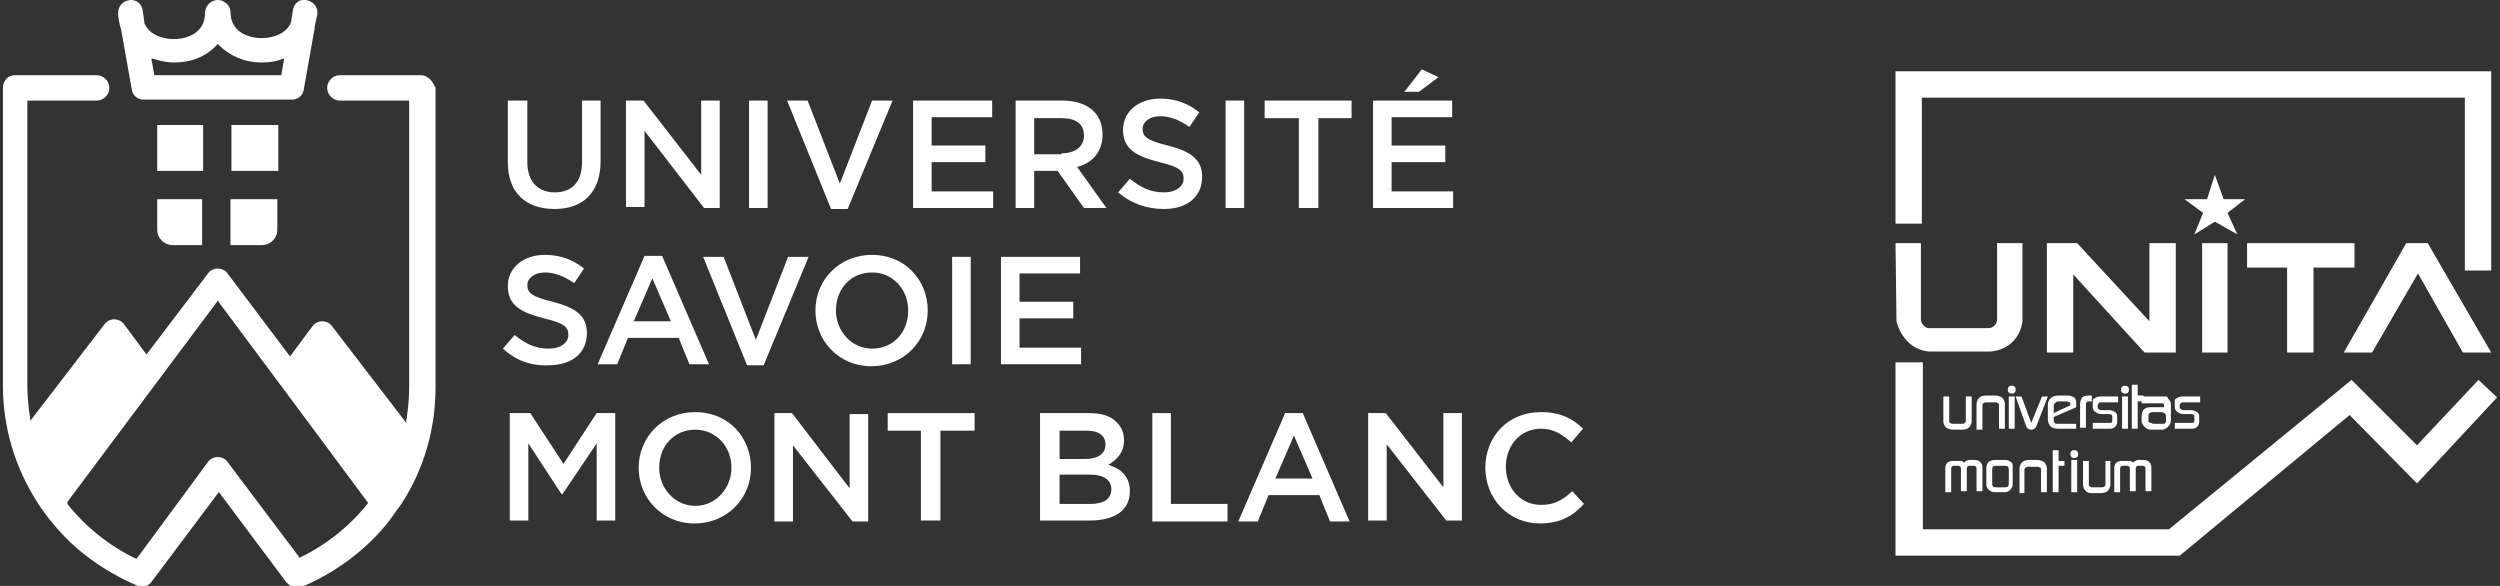 <?xml version="1.0" encoding="utf-8"?>
<!-- Generator: Adobe Illustrator 27.6.1, SVG Export Plug-In . SVG Version: 6.00 Build 0)  -->
<svg version="1.1" id="Calque_1" xmlns="http://www.w3.org/2000/svg" xmlns:xlink="http://www.w3.org/1999/xlink" x="0px" y="0px"
	 viewBox="0 0 256 60" style="enable-background:new 0 0 256 60;" xml:space="preserve">
<rect x="0" y="0" width="256" height="60" fill="#333333" stroke="none"/>
<style type="text/css">
	.st0{fill:#FFFFFF;}
</style>
<g>
	<g>
		<path class="st0" d="M52,16.6v-6.3H54v6.3c0,2,1.1,3.1,2.8,3.1c1.7,0,2.8-1,2.8-3.1v-6.3h1.9v6.2c0,3.3-1.9,4.9-4.7,4.9
			C53.9,21.4,52,19.8,52,16.6z"/>
		<path class="st0" d="M64.1,10.3h1.8l5.9,7.6v-7.6h1.9v11h-1.6L66,13.4v7.8h-1.9V10.3z"/>
		<path class="st0" d="M76.7,10.3h1.9v11h-1.9V10.3z"/>
		<path class="st0" d="M80.6,10.3h2.1l3.3,8.5l3.3-8.5h2.1l-4.6,11.1h-1.7L80.6,10.3z"/>
		<path class="st0" d="M93.4,10.3h8.2V12h-6.2v2.9h5.5v1.7h-5.5v3h6.3v1.7h-8.2V10.3z"/>
		<path class="st0" d="M103.9,10.3h4.9c1.4,0,2.5,0.4,3.2,1.1c0.6,0.6,0.9,1.4,0.9,2.4v0c0,1.8-1.1,2.9-2.6,3.3l3,4.2H111l-2.7-3.8
			h-2.4v3.8h-1.9V10.3z M108.7,15.7c1.4,0,2.3-0.7,2.3-1.8v0c0-1.2-0.8-1.8-2.3-1.8h-2.8v3.7H108.7z"/>
		<path class="st0" d="M114.5,19.7l1.2-1.4c1.1,0.9,2.1,1.4,3.5,1.4c1.2,0,2-0.6,2-1.4v0c0-0.8-0.4-1.2-2.5-1.7
			c-2.3-0.6-3.7-1.3-3.7-3.3v0c0-1.9,1.6-3.2,3.8-3.2c1.6,0,2.9,0.5,4,1.4l-1,1.5c-1-0.7-2-1.1-3-1.1c-1.1,0-1.8,0.6-1.8,1.3v0
			c0,0.8,0.5,1.2,2.6,1.7c2.3,0.6,3.5,1.4,3.5,3.2v0c0,2.1-1.6,3.3-3.9,3.3C117.5,21.4,115.9,20.9,114.5,19.7z"/>
		<path class="st0" d="M125.5,10.3h1.9v11h-1.9V10.3z"/>
		<path class="st0" d="M133,12.1h-3.5v-1.8h8.9v1.8H135v9.2h-2V12.1z"/>
		<path class="st0" d="M140.5,10.3h8.2V12h-6.2v2.9h5.5v1.7h-5.5v3h6.3v1.7h-8.2V10.3z M145.6,7.1l1.7,0.8l-2,1.5h-1.5L145.6,7.1z"
			/>
		<path class="st0" d="M51.5,35.7l1.2-1.4c1.1,0.9,2.1,1.4,3.5,1.4c1.2,0,2-0.6,2-1.4v0c0-0.8-0.4-1.2-2.5-1.7
			c-2.3-0.6-3.7-1.3-3.7-3.3v0c0-1.9,1.6-3.2,3.8-3.2c1.6,0,2.9,0.5,4,1.4l-1,1.5c-1-0.7-2-1.1-3-1.1c-1.1,0-1.8,0.6-1.8,1.3v0
			c0,0.8,0.5,1.2,2.6,1.7c2.3,0.6,3.5,1.4,3.5,3.2v0c0,2.1-1.6,3.3-3.9,3.3C54.4,37.5,52.8,36.9,51.5,35.7z"/>
		<path class="st0" d="M66,26.2h1.8l4.8,11.1h-2l-1.1-2.7h-5.2l-1.1,2.7h-2L66,26.2z M68.7,32.9l-1.9-4.4l-1.9,4.4H68.7z"/>
		<path class="st0" d="M72,26.3h2.1l3.3,8.5l3.3-8.5h2.1l-4.6,11.1h-1.7L72,26.3z"/>
		<path class="st0" d="M83.5,31.8L83.5,31.8c0-3.1,2.4-5.7,5.8-5.7c3.4,0,5.7,2.6,5.7,5.7v0c0,3.1-2.4,5.7-5.8,5.7
			C85.9,37.5,83.5,34.9,83.5,31.8z M93,31.8L93,31.8c0-2.2-1.6-3.9-3.7-3.9c-2.2,0-3.7,1.7-3.7,3.9v0c0,2.1,1.6,3.9,3.7,3.9
			C91.5,35.7,93,34,93,31.8z"/>
		<path class="st0" d="M97.5,26.3h1.9v11h-1.9V26.3z"/>
		<path class="st0" d="M102.4,26.3h8.2V28h-6.2v2.9h5.5v1.7h-5.5v3h6.3v1.7h-8.2V26.3z"/>
		<path class="st0" d="M52.2,42.3h2.1l3.4,5.2l3.4-5.2H63v11h-1.9v-7.9l-3.5,5.2h-0.1l-3.4-5.2v7.9h-1.9V42.3z"/>
		<path class="st0" d="M65.4,47.9L65.4,47.9c0-3.1,2.4-5.7,5.8-5.7c3.4,0,5.7,2.6,5.7,5.7v0c0,3.1-2.4,5.7-5.8,5.7
			C67.8,53.6,65.4,51,65.4,47.9z M74.9,47.9L74.9,47.9c0-2.2-1.6-3.9-3.7-3.9c-2.2,0-3.7,1.7-3.7,3.9v0c0,2.1,1.6,3.9,3.7,3.9
			S74.9,50,74.9,47.9z"/>
		<path class="st0" d="M79.3,42.3h1.8L87,50v-7.6h1.9v11h-1.6l-6.1-7.8v7.8h-1.9V42.3z"/>
		<path class="st0" d="M94.4,44.1h-3.5v-1.8h8.9v1.8h-3.5v9.2h-2V44.1z"/>
		<path class="st0" d="M106.6,42.3h4.9c1.3,0,2.3,0.3,2.9,1c0.5,0.5,0.7,1.1,0.7,1.8v0c0,1.3-0.8,2-1.6,2.5c1.3,0.4,2.2,1.2,2.2,2.7
			v0c0,2-1.6,3-4.1,3h-5.1V42.3z M113.2,45.5c0-0.9-0.7-1.4-1.9-1.4h-2.8V47h2.6C112.4,47,113.2,46.5,113.2,45.5L113.2,45.5z
			 M111.6,48.6h-3.1v3h3.2c1.3,0,2.1-0.5,2.1-1.5v0C113.8,49.2,113.1,48.6,111.6,48.6z"/>
		<path class="st0" d="M118,42.3h1.9v9.3h5.8v1.8H118V42.3z"/>
		<path class="st0" d="M131.6,42.3h1.8l4.8,11.1h-2l-1.1-2.7h-5.2l-1.1,2.7h-2L131.6,42.3z M134.4,49l-1.9-4.4l-1.9,4.4H134.4z"/>
		<path class="st0" d="M140.1,42.3h1.8l5.9,7.6v-7.6h1.9v11h-1.6l-6.1-7.8v7.8h-1.9V42.3z"/>
		<path class="st0" d="M152.1,47.9L152.1,47.9c0-3.2,2.3-5.7,5.7-5.7c2,0,3.3,0.7,4.3,1.7l-1.2,1.4c-0.9-0.8-1.8-1.4-3.1-1.4
			c-2.1,0-3.6,1.7-3.6,3.9v0c0,2.2,1.5,3.9,3.6,3.9c1.4,0,2.2-0.5,3.2-1.4l1.2,1.3c-1.1,1.2-2.4,2-4.5,2
			C154.5,53.6,152.1,51.1,152.1,47.9z"/>
	</g>
	<g>
		<path class="st0" d="M16.1,20.4v3.1c0,0.9,0.7,1.6,1.6,1.6h3v-4.7H16.1z"/>
		<path class="st0" d="M23.7,25.1h3.1c0.9,0,1.6-0.7,1.6-1.6v-3.1h-4.8V25.1z"/>
		<polygon class="st0" points="20.8,12.8 18.3,12.8 17.7,12.8 16.1,12.8 16.1,14.4 16.1,15.6 16.1,17.5 20.8,17.5 		"/>
		<polygon class="st0" points="28.5,17.5 28.5,14.4 28.5,14.4 28.5,12.8 26.9,12.8 26.3,12.8 23.7,12.8 23.7,17.5 		"/>
	</g>
	<path class="st0" d="M43.1,7.7h-8.3c-0.7,0-1.3,0.6-1.3,1.3c0,0.7,0.6,1.3,1.3,1.3h7.1v29.3c0,1.1-0.1,2.3-0.3,3.5l0,0.2l-7.6-9.9
		c-0.2-0.3-0.6-0.5-1-0.5c-0.4,0-0.8,0.2-1,0.5l-2.3,3.1L23.3,28c-0.2-0.3-0.6-0.5-1-0.5c-0.4,0-0.8,0.2-1,0.5L15,36.3l-2.3-3.1
		c-0.2-0.3-0.6-0.5-1-0.5c-0.4,0-0.8,0.2-1,0.5l-7.6,9.9l0-0.2c-0.2-1.2-0.3-2.4-0.3-3.5V10.3h7.1c0.7,0,1.3-0.6,1.3-1.3
		c0-0.7-0.6-1.3-1.3-1.3H1.5C0.8,7.7,0.3,8.3,0.3,9v30.5c0,4.2,1.2,8.3,3.5,11.9c0.5,0.8,1.1,1.6,1.7,2.3c2.2,2.7,5.2,4.8,8.4,6.2
		c0.2,0.1,0.4,0.2,0.6,0.2c0.4,0,0.8-0.2,1-0.5l6.9-9.2l0.1,0.1l6.8,9.1c0.2,0.2,0.4,0.4,0.6,0.5l0.1,0c0.1,0,0.2,0.1,0.4,0.1
		c0,0,0,0,0,0c0.2,0,0.3,0,0.5-0.1c3.3-1.4,6.2-3.5,8.5-6.2c0.6-0.7,1.1-1.5,1.7-2.3c2.3-3.5,3.5-7.7,3.5-11.9V9
		C44.3,8.3,43.8,7.7,43.1,7.7z M37.7,51.5c-1.9,2.4-4.3,4.3-7,5.6l-0.1,0l0-0.1l-7.3-9.7c-0.2-0.3-0.6-0.5-1-0.5
		c-0.4,0-0.8,0.2-1,0.5L14,57.2l-0.1,0c-2.7-1.3-5.1-3.2-7-5.6l0-0.1l0-0.1l15.4-20.6l7.3,9.8L37.7,51.5L37.7,51.5z"/>
	<g>
		<path class="st0" d="M32.5,1.3c0-0.7-0.5-1.2-1.2-1.3c-0.7-0.1-1.2,0.4-1.3,1l-0.2,1.3c-0.4,1-1.6,1.6-3,1.6
			c-1.5,0-3.2-0.7-3.2-2.7C23.6,0.6,23,0,22.3,0C21.6,0,21,0.6,21,1.3c0,2-1.7,2.7-3.2,2.7c-1.4,0-2.6-0.6-3-1.6l0,0L14.6,1
			c-0.1-0.6-0.6-1-1.2-1c0,0-0.1,0-0.1,0c-0.7,0.1-1.2,0.6-1.2,1.3c0,0.1,0,0.2,0,0.2c0,0.3,0.2,1.3,0.3,1.5c0,0,0,0,0,0l1.1,6.2
			c0.1,0.6,0.6,1,1.2,1h15.2c0.6,0,1.1-0.4,1.2-1L32.2,3c0,0,0,0,0,0c0-0.2,0.2-1.2,0.3-1.5C32.5,1.4,32.5,1.3,32.5,1.3z M28.8,7.7
			H15.8L15.5,6l0.1,0c0.7,0.2,1.4,0.4,2.2,0.4c1.8,0,3.3-0.6,4.4-1.8l0.1-0.1l0.1,0.1c1.1,1.1,2.6,1.8,4.4,1.8
			c0.8,0,1.5-0.1,2.2-0.4l0.1,0L28.8,7.7z"/>
	</g>
</g>
<g>
	<polygon class="st0" points="226.8,17.9 227.7,20.4 229.9,20.4 228.1,21.8 229.1,24 226.8,22.7 224.7,24 225.6,21.8 223.7,20.4 
		226,20.4 	"/>
	<polygon class="st0" points="194.1,7.3 255.1,7.3 255.1,27.7 252.4,27.7 252.4,10 196.8,10 196.8,22.9 194.1,22.9 	"/>
	<polygon class="st0" points="194.1,37.1 196.9,37.1 196.9,54.2 222.1,54.2 240.8,38.9 247.5,45.6 253.8,38.9 255.7,40.7 
		247.5,49.5 240.6,42.5 223.2,56.9 194.1,56.9 	"/>
	<path class="st0" d="M194.1,24.9h2.6c0,0,0,5.8,0,7.8c0,0.4,0.4,0.9,0.8,0.9c0.6,0,5.5,0,6.1,0c0.5,0,0.9-0.4,0.9-0.9
		c0-1.9,0-7.8,0-7.8h2.6v8c0,0-0.2,2.8-3.3,3.1c-0.4,0-5.8,0-6.2,0c-2.8-0.2-3.4-3.1-3.4-3.1L194.1,24.9z"/>
	<polygon class="st0" points="209.6,24.9 212.7,24.9 220.1,32.9 220.1,24.9 222.8,24.9 222.8,36.1 219.6,36.1 212.3,28.1 
		212.3,36.1 209.6,36.1 	"/>
	<rect x="225.5" y="24.9" class="st0" width="2.6" height="11.2"/>
	<polygon class="st0" points="230.1,24.9 241.1,24.9 241.1,27.4 236.9,27.4 236.9,36.1 234.2,36.1 234.2,27.4 230.1,27.4 	"/>
	<polygon class="st0" points="240,36.1 242.9,36.1 247.6,28 252.2,36.1 255.1,36.1 248.6,24.9 246.4,24.9 	"/>
	<g>
		<path class="st0" d="M201.9,40.6v2.5c0,0.3-0.1,0.5-0.3,0.7c-0.1,0.1-0.4,0.2-0.7,0.2H200c-0.3,0-0.5-0.1-0.7-0.2
			c-0.2-0.2-0.3-0.4-0.3-0.7v-2.5h0.6V43l0,0.2c0,0,0,0.1,0.1,0.1c0.1,0.1,0.2,0.1,0.3,0.1h0.9c0.1,0,0.2,0,0.3-0.1
			c0.1-0.1,0.1-0.1,0.1-0.3v-2.4H201.9z"/>
		<path class="st0" d="M202.4,43.9v-2.5c0-0.3,0.1-0.5,0.3-0.7c0.1-0.1,0.4-0.2,0.7-0.2h0.9c0.3,0,0.5,0.1,0.7,0.2
			c0.2,0.2,0.3,0.4,0.3,0.7v2.5h-0.6v-2.4l0-0.1l0,0c0,0,0-0.1-0.1-0.1c-0.1-0.1-0.2-0.1-0.3-0.1h-0.9c-0.1,0-0.2,0-0.3,0.1
			c-0.1,0.1-0.1,0.1-0.1,0.3v2.4H202.4z"/>
		<path class="st0" d="M205.6,39.9c0-0.1,0-0.2,0.1-0.3c0.1-0.1,0.2-0.1,0.3-0.1c0.1,0,0.2,0,0.3,0.1c0.1,0.1,0.1,0.2,0.1,0.3
			c0,0.1,0,0.2-0.1,0.3c-0.1,0.1-0.2,0.1-0.3,0.1c-0.1,0-0.2,0-0.3-0.1C205.6,40.1,205.6,40,205.6,39.9z M205.7,43.9v-3.3h0.6v3.3
			H205.7z"/>
		<path class="st0" d="M206.4,40.6h0.6l1,2.7l1.1-2.7h0.6l-1.2,3.1c-0.1,0.2-0.3,0.3-0.5,0.3c-0.2,0-0.4-0.1-0.5-0.3L206.4,40.6z"/>
		<path class="st0" d="M212.6,43.9h-1.9c-0.3,0-0.5-0.1-0.7-0.2c-0.1-0.1-0.1-0.2-0.2-0.3c0-0.1-0.1-0.2-0.1-0.4v-1.5
			c0-0.6,0.4-1,1.1-1h0.9c0.3,0,0.5,0.1,0.7,0.2c0.2,0.2,0.2,0.4,0.2,0.6v0.4l-2.3,1V43c0,0.1,0,0.2,0.1,0.3c0,0.1,0.2,0.1,0.3,0.1
			h1.9V43.9z M210.3,41.6v0.7l1.7-0.8v-0.1c0-0.1,0-0.2-0.1-0.2c-0.1,0-0.1-0.1-0.3-0.1h-0.9C210.5,41.2,210.3,41.3,210.3,41.6z"/>
		<path class="st0" d="M213,43.9v-2.5c0-0.3,0.1-0.5,0.2-0.7c0.1-0.1,0.4-0.2,0.7-0.2h0.3v0.6h-0.3c-0.2,0-0.3,0.1-0.3,0.3v2.4H213z
			"/>
		<path class="st0" d="M214.3,43.9v-0.6h1.8c0.2,0,0.2-0.1,0.2-0.3v-0.3c0-0.2-0.1-0.3-0.3-0.3h-0.8c-0.3,0-0.5-0.1-0.6-0.2
			c-0.2-0.1-0.3-0.3-0.3-0.5v-0.4c0-0.1,0-0.2,0-0.3c0-0.1,0.1-0.2,0.2-0.2c0.1-0.1,0.3-0.2,0.6-0.2h1.8v0.6h-1.8
			c-0.1,0-0.1,0-0.2,0.1c0,0-0.1,0.1-0.1,0.2v0.2c0,0.1,0,0.1,0.1,0.2c0.1,0,0.1,0.1,0.2,0.1h0.9c0.2,0,0.4,0.1,0.6,0.2
			c0.2,0.2,0.2,0.3,0.2,0.5v0.5c0,0.2-0.1,0.4-0.2,0.5c-0.1,0.1-0.3,0.2-0.5,0.2H214.3z"/>
		<path class="st0" d="M217.2,39.9c0-0.1,0-0.2,0.1-0.3c0.1-0.1,0.2-0.1,0.3-0.1c0.1,0,0.2,0,0.3,0.1c0.1,0.1,0.1,0.2,0.1,0.3
			c0,0.1,0,0.2-0.1,0.3c-0.1,0.1-0.2,0.1-0.3,0.1c-0.1,0-0.2,0-0.3-0.1C217.2,40.1,217.2,40,217.2,39.9z M217.3,43.9v-3.3h0.6v3.3
			H217.3z"/>
		<path class="st0" d="M218.3,43.9v-4.5h0.6v1.1h0.6v0.6h-0.6v2.8H218.3z"/>
		<path class="st0" d="M219.5,40.6h2c0.1,0,0.3,0,0.3,0c0.1,0,0.2,0.1,0.2,0.2c0.2,0.2,0.3,0.4,0.3,0.6v1.7c0,0.2-0.1,0.4-0.3,0.6
			c-0.2,0.2-0.4,0.3-0.6,0.3h-1.2c-0.2,0-0.4-0.1-0.6-0.3c-0.2-0.2-0.3-0.4-0.3-0.6v-0.4c0-0.7,0.3-1,0.9-1h1.4v-0.2
			c0-0.2-0.1-0.2-0.3-0.2h-2V40.6z M220.2,43.3c0.1,0,0.2,0.1,0.3,0.1h0.8c0.1,0,0.2,0,0.3,0c0.1,0,0.1-0.1,0.2-0.2l0-0.1v-0.5
			c0-0.2-0.2-0.4-0.5-0.4h-0.8c-0.3,0-0.5,0.1-0.5,0.4v0.5c0,0,0,0.1,0,0.1C220.1,43.2,220.1,43.3,220.2,43.3z"/>
		<path class="st0" d="M222.7,43.9v-0.6h1.8c0.2,0,0.2-0.1,0.2-0.3v-0.3c0-0.2-0.1-0.3-0.3-0.3h-0.8c-0.3,0-0.5-0.1-0.6-0.2
			c-0.2-0.1-0.3-0.3-0.3-0.5v-0.4c0-0.1,0-0.2,0-0.3c0-0.1,0.1-0.2,0.2-0.2c0.1-0.1,0.3-0.2,0.6-0.2h1.8v0.6h-1.8
			c-0.1,0-0.1,0-0.2,0.1c0,0-0.1,0.1-0.1,0.2v0.2c0,0.1,0,0.1,0.1,0.2c0.1,0,0.1,0.1,0.2,0.1h0.9c0.2,0,0.4,0.1,0.6,0.2
			c0.2,0.2,0.2,0.3,0.2,0.5v0.5c0,0.2-0.1,0.4-0.2,0.5c-0.1,0.1-0.3,0.2-0.5,0.2H222.7z"/>
	</g>
	<g>
		<path class="st0" d="M199.2,50.4V48c0-0.6,0.3-0.8,0.8-0.8h0.5c0.1,0,0.1,0,0.1,0c0,0,0.1,0,0.2,0c0.1,0,0.3,0.1,0.3,0.2l0.1-0.1
			c0.1-0.1,0.3-0.2,0.5-0.2h0.5c0.5,0,0.8,0.3,0.8,0.8v2.4h-0.6V48c0-0.2-0.1-0.3-0.3-0.3h-0.4c-0.2,0-0.3,0.1-0.3,0.3v2.3h-0.6
			v-2.3c0-0.2-0.1-0.3-0.3-0.3h-0.4c-0.2,0-0.3,0.1-0.3,0.3v2.4H199.2z"/>
		<path class="st0" d="M204.3,50.4c-0.3,0-0.5-0.1-0.6-0.2c-0.2-0.2-0.3-0.3-0.3-0.6v-1.7c0-0.2,0.1-0.4,0.2-0.6
			c0.2-0.1,0.4-0.2,0.7-0.2h1c0.3,0,0.5,0.1,0.6,0.2c0.2,0.1,0.2,0.3,0.2,0.6v1.7c0,0.2-0.1,0.4-0.3,0.6c-0.2,0.2-0.4,0.2-0.6,0.2
			H204.3z M204,49.5c0,0.3,0.1,0.4,0.4,0.4h0.9c0.3,0,0.4-0.1,0.4-0.4v-1.4c0-0.3-0.1-0.4-0.4-0.4h-0.9c-0.3,0-0.4,0.1-0.4,0.4V49.5
			z"/>
		<path class="st0" d="M206.8,50.4V48c0-0.3,0.1-0.5,0.3-0.7c0.1-0.1,0.4-0.2,0.6-0.2h0.9c0.3,0,0.5,0.1,0.7,0.2
			c0.2,0.2,0.3,0.4,0.3,0.7v2.4h-0.6v-2.3l0-0.1l0,0c0,0,0-0.1-0.1-0.1c-0.1-0.1-0.2-0.1-0.3-0.1h-0.9c-0.1,0-0.2,0-0.3,0.1
			c-0.1,0.1-0.1,0.1-0.1,0.3v2.3H206.8z"/>
		<path class="st0" d="M210.2,50.4v-4.3h0.6v1.1h0.6v0.5h-0.6v2.7H210.2z"/>
		<path class="st0" d="M212,46.5c0-0.1,0-0.2,0.1-0.3c0.1-0.1,0.2-0.1,0.3-0.1c0.1,0,0.2,0,0.3,0.1c0.1,0.1,0.1,0.2,0.1,0.3
			c0,0.1,0,0.2-0.1,0.3c-0.1,0.1-0.2,0.1-0.3,0.1c-0.1,0-0.2,0-0.3-0.1C212.1,46.7,212,46.6,212,46.5z M212.1,50.4v-3.3h0.6v3.3
			H212.1z"/>
		<path class="st0" d="M216.1,47.2v2.4c0,0.3-0.1,0.5-0.3,0.7c-0.1,0.1-0.4,0.2-0.7,0.2h-0.9c-0.3,0-0.5-0.1-0.6-0.2
			c-0.2-0.2-0.3-0.4-0.3-0.7v-2.4h0.6v2.3l0,0.2c0,0,0,0.1,0.1,0.1c0.1,0.1,0.2,0.1,0.3,0.1h0.9c0.1,0,0.2,0,0.3-0.1
			c0.1,0,0.1-0.1,0.1-0.3v-2.3H216.1z"/>
		<path class="st0" d="M216.5,50.4V48c0-0.6,0.3-0.8,0.8-0.8h0.5c0.1,0,0.1,0,0.1,0c0,0,0.1,0,0.2,0c0.1,0,0.3,0.1,0.3,0.2l0.1-0.1
			c0.1-0.1,0.3-0.2,0.5-0.2h0.5c0.5,0,0.8,0.3,0.8,0.8v2.4h-0.6V48c0-0.2-0.1-0.3-0.3-0.3H219c-0.2,0-0.3,0.1-0.3,0.3v2.3h-0.6v-2.3
			c0-0.2-0.1-0.3-0.3-0.3h-0.4c-0.2,0-0.3,0.1-0.3,0.3v2.4H216.5z"/>
	</g>
</g>
</svg>
